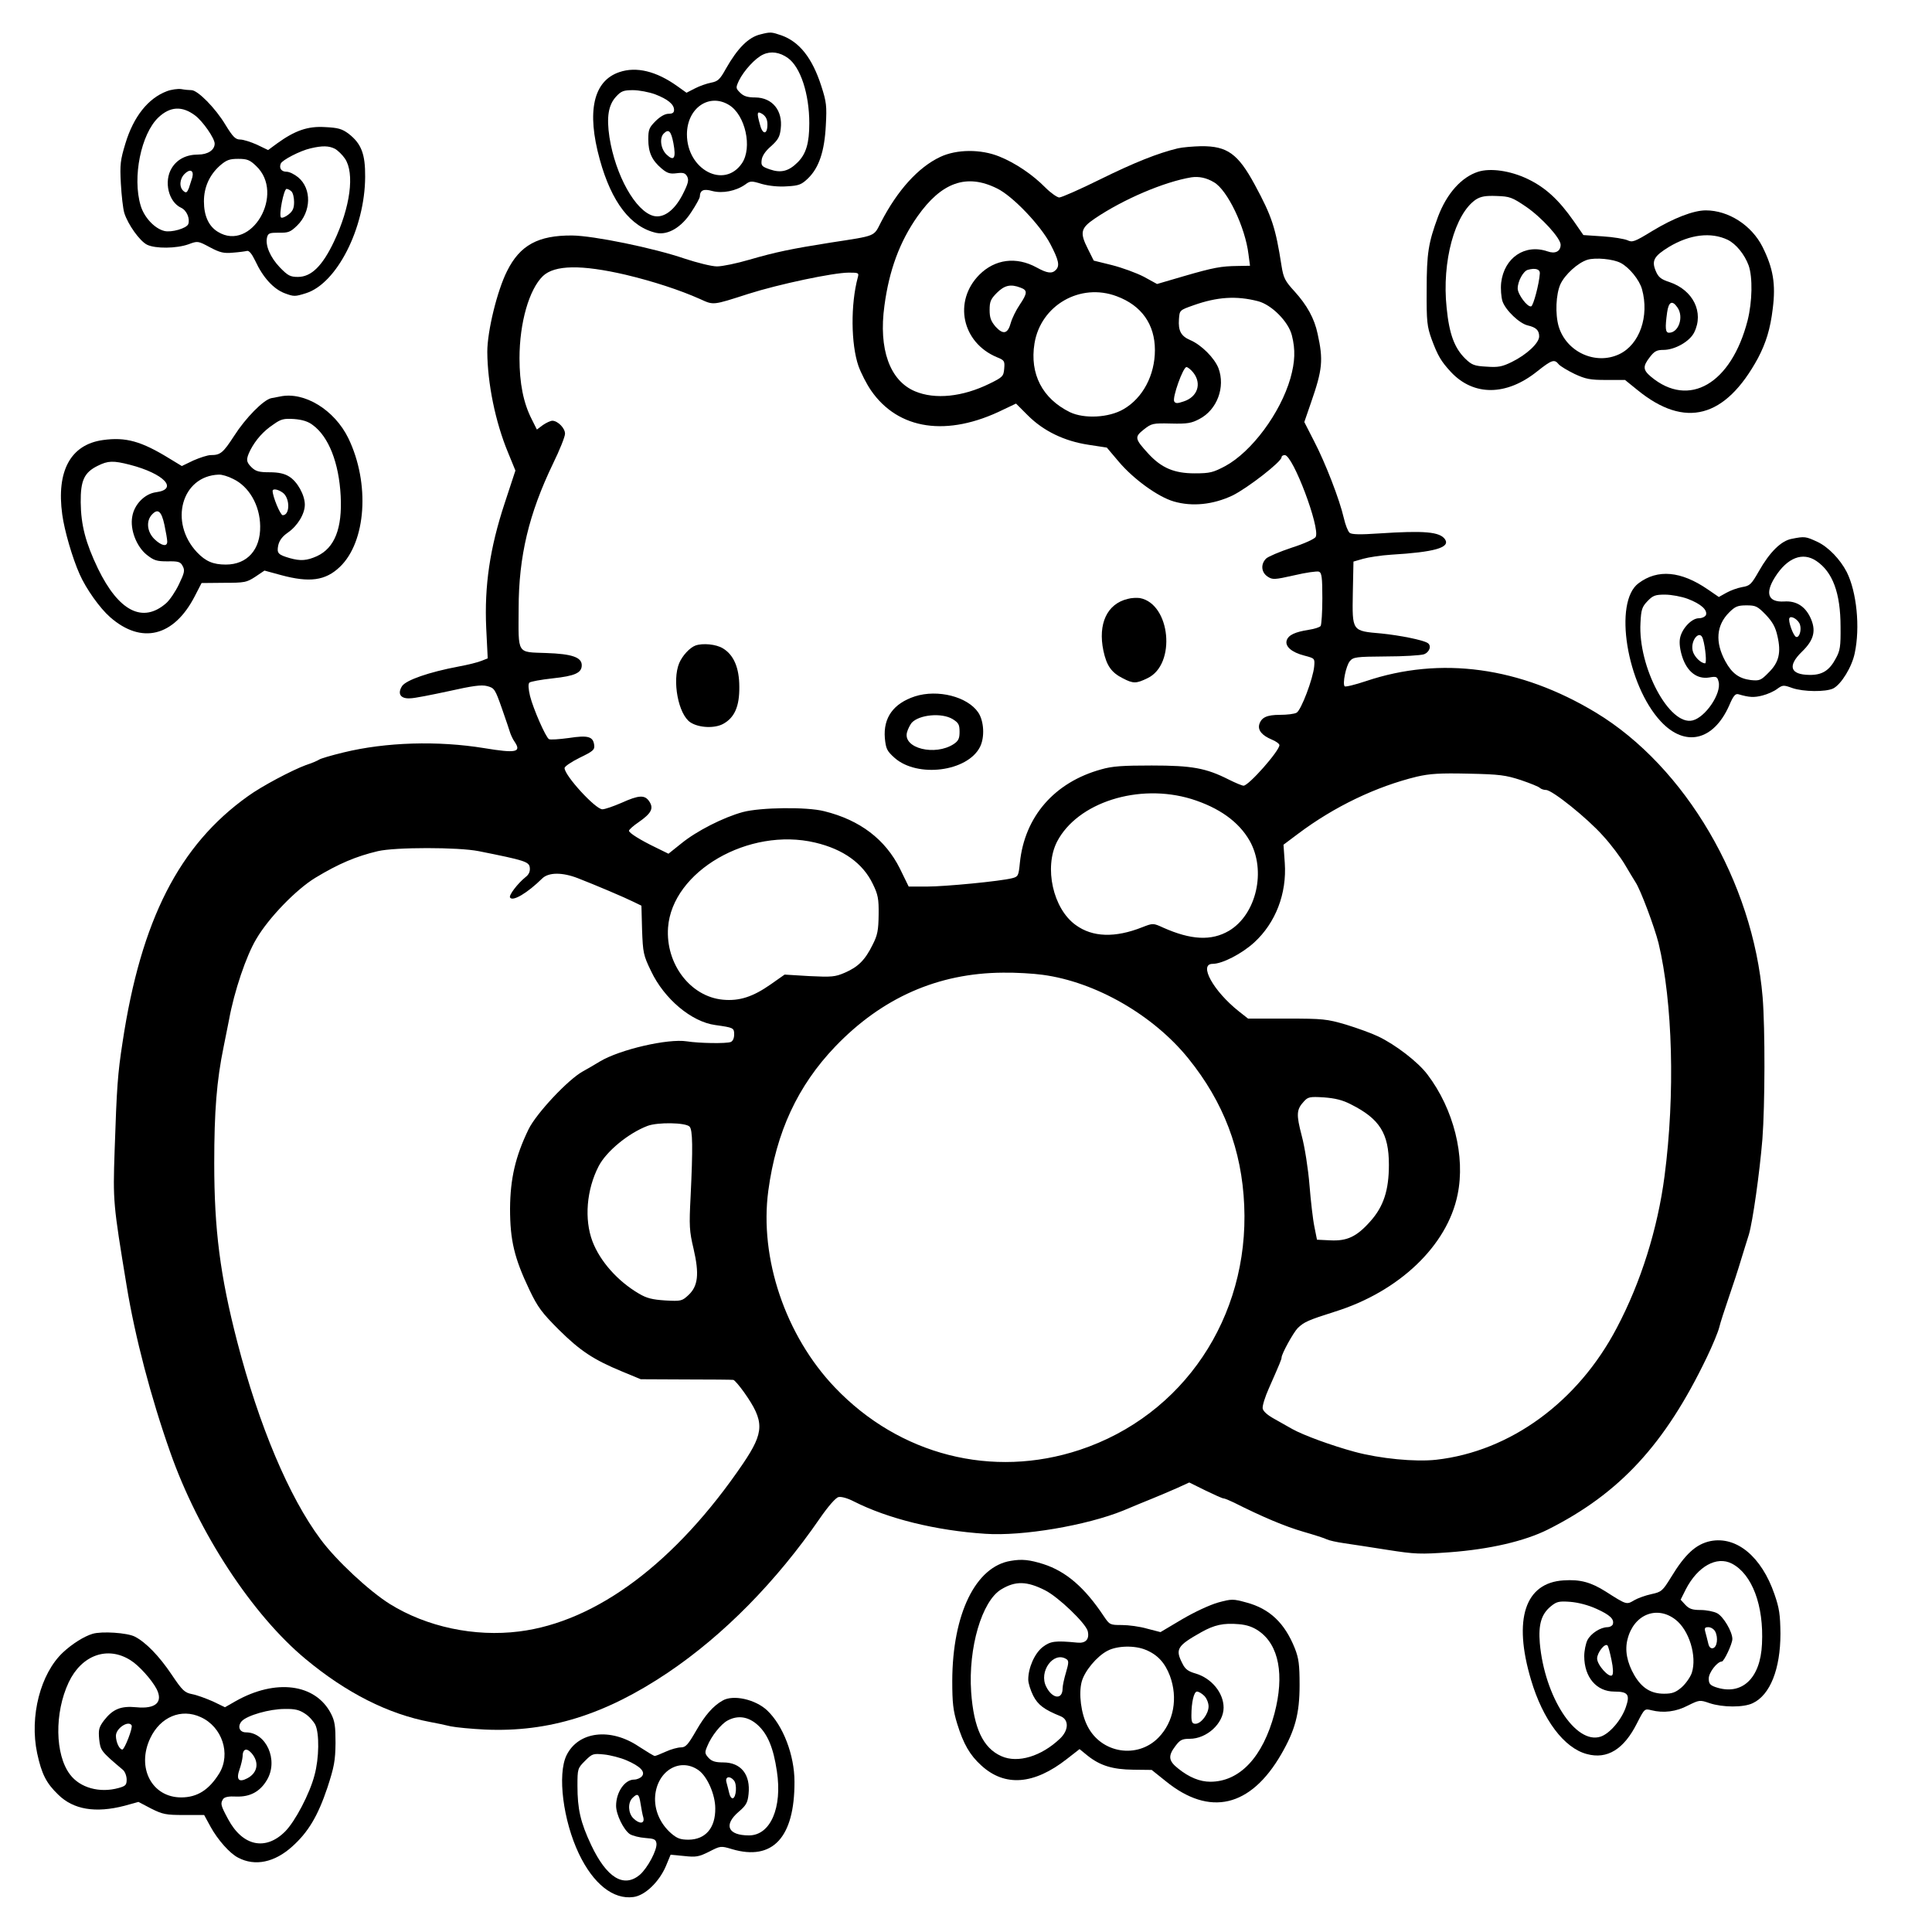 <?xml version="1.0" standalone="no"?>
<!DOCTYPE svg PUBLIC "-//W3C//DTD SVG 20010904//EN"
 "http://www.w3.org/TR/2001/REC-SVG-20010904/DTD/svg10.dtd">
<svg version="1.0" xmlns="http://www.w3.org/2000/svg"
 width="900pt" height="900pt" viewBox="0 0 900 900"
 preserveAspectRatio="xMidYMid meet">
<g transform="translate(0,900) scale(0.1,-0.1)"
fill="#000000" stroke="none">
<path d="M3543 8840 c-56 -13 -107 -64 -162 -161 -27 -49 -37 -58 -68 -64 -21
-4 -55 -16 -76 -27 l-39 -20 -42 30 c-99 71 -192 93 -271 66 -121 -41 -153
-183 -91 -407 55 -200 145 -316 264 -342 54 -11 117 26 163 98 22 33 39 65 39
71 1 30 17 38 59 26 47 -12 109 0 152 30 24 18 29 18 78 3 33 -9 77 -14 117
-11 56 3 68 8 99 38 50 49 76 125 82 246 5 90 3 109 -21 183 -42 131 -102 206
-185 236 -47 16 -51 17 -98 5z m127 -110 c59 -42 100 -167 100 -304 0 -93 -15
-143 -54 -182 -42 -42 -78 -51 -130 -33 -37 13 -41 17 -38 43 2 19 17 42 44
65 33 30 41 44 45 82 10 84 -39 144 -118 145 -37 0 -55 6 -71 22 -21 21 -21
23 -6 56 23 47 77 106 113 122 36 17 77 11 115 -16z m-619 -169 c60 -23 89
-47 89 -73 0 -13 -7 -18 -26 -18 -16 0 -39 -13 -60 -34 -30 -30 -34 -40 -34
-85 0 -61 17 -98 62 -136 26 -22 39 -26 70 -22 31 4 40 1 49 -15 9 -17 5 -33
-22 -86 -38 -73 -88 -109 -134 -98 -84 21 -178 189 -206 367 -14 94 -5 150 31
189 24 26 35 30 79 30 28 0 74 -9 102 -19z m345 -50 c76 -46 110 -199 60 -272
-83 -121 -256 -29 -256 135 0 122 103 194 196 137z m179 -91 c0 -47 -22 -49
-34 -3 -17 60 -15 68 12 51 15 -11 22 -25 22 -48z m-438 -87 c13 -70 3 -86
-32 -53 -27 26 -34 77 -13 98 23 23 34 12 45 -45z"/>
<path d="M777 8575 c-87 -33 -155 -118 -193 -244 -23 -76 -26 -97 -21 -186 3
-55 10 -117 16 -137 17 -54 72 -131 106 -148 39 -19 137 -18 193 2 43 16 44
16 100 -14 47 -25 65 -29 107 -25 28 2 57 6 65 8 10 3 23 -13 39 -46 36 -78
85 -131 137 -151 43 -16 48 -16 99 0 144 45 275 303 276 542 1 107 -18 155
-77 201 -31 23 -49 28 -110 31 -80 5 -140 -16 -223 -76 l-42 -31 -52 25 c-29
13 -64 24 -78 24 -22 0 -34 12 -69 69 -46 77 -129 161 -158 161 -11 0 -32 2
-48 5 -16 2 -46 -2 -67 -10z m132 -113 c35 -26 91 -106 91 -131 0 -30 -32 -51
-77 -51 -55 0 -98 -22 -123 -63 -38 -62 -15 -158 44 -185 26 -12 42 -51 33
-76 -8 -20 -79 -40 -111 -32 -46 11 -95 64 -111 119 -39 131 2 333 83 410 54
51 110 55 171 9z m651 -155 c13 -7 35 -28 47 -46 46 -68 25 -226 -51 -386 -54
-114 -106 -165 -168 -165 -36 0 -47 6 -84 44 -45 47 -69 103 -60 140 5 20 12
22 55 22 44 -1 54 3 85 33 66 64 69 172 5 225 -17 14 -41 26 -54 26 -24 0 -36
16 -27 38 6 16 90 60 139 71 55 13 85 12 113 -2z m-367 -80 c137 -129 -22
-403 -178 -307 -43 26 -65 75 -65 142 0 66 26 123 74 166 31 27 45 32 86 32
41 0 54 -5 83 -33z m-297 -53 c-4 -13 -11 -35 -16 -50 -9 -22 -13 -24 -25 -14
-21 18 -19 56 5 80 25 25 44 17 36 -16z m462 -66 c7 -7 12 -29 12 -49 0 -29
-6 -43 -27 -59 -14 -11 -30 -17 -34 -13 -11 11 13 133 26 133 6 0 16 -5 23
-12z"/>
<path d="M5487 8309 c-92 -22 -203 -66 -363 -145 -93 -46 -179 -84 -190 -84
-10 1 -39 21 -64 46 -59 60 -140 115 -215 145 -86 35 -199 34 -275 -2 -102
-48 -199 -155 -276 -304 -35 -68 -19 -62 -234 -95 -183 -29 -256 -44 -380 -80
-58 -17 -125 -31 -150 -31 -25 0 -92 17 -150 36 -146 50 -425 107 -525 108
-158 1 -243 -45 -303 -166 -46 -91 -92 -280 -92 -376 1 -146 37 -326 97 -470
l34 -83 -50 -152 c-69 -209 -95 -385 -86 -582 l7 -141 -28 -11 c-16 -7 -64
-19 -108 -27 -138 -26 -244 -63 -263 -91 -23 -36 -7 -60 38 -57 19 0 99 16
178 33 112 25 153 31 180 24 34 -9 37 -13 69 -104 18 -52 36 -104 39 -115 4
-11 12 -29 20 -40 33 -49 9 -55 -142 -30 -215 35 -457 28 -654 -20 -58 -14
-109 -29 -115 -34 -6 -4 -33 -16 -61 -25 -65 -24 -207 -99 -270 -145 -320
-228 -498 -576 -584 -1146 -23 -149 -27 -208 -37 -505 -8 -237 -7 -248 56
-630 39 -238 113 -520 203 -775 131 -374 382 -757 630 -963 190 -158 385 -257
582 -294 28 -5 70 -14 95 -20 25 -5 97 -12 160 -15 297 -13 559 69 851 265
261 176 505 424 709 720 38 55 73 95 86 98 13 3 42 -5 71 -20 160 -81 383
-136 613 -151 174 -12 472 39 642 108 45 19 108 45 138 57 30 12 81 34 113 48
l57 26 75 -37 c41 -20 79 -37 84 -37 6 0 27 -9 48 -19 135 -68 240 -112 323
-136 52 -15 102 -31 111 -36 10 -5 46 -13 81 -18 35 -5 126 -19 202 -31 128
-20 152 -21 290 -11 185 14 347 51 457 106 334 168 545 396 740 802 27 56 53
119 58 140 5 21 25 83 44 138 19 55 45 134 57 175 13 41 29 95 37 119 18 61
50 287 63 445 12 159 13 513 1 661 -45 537 -360 1073 -776 1325 -354 214 -724
264 -1072 147 -51 -17 -96 -28 -99 -24 -11 11 6 95 24 117 16 19 28 21 167 22
83 0 162 5 178 10 27 10 37 41 17 53 -23 14 -127 35 -215 44 -138 12 -136 9
-133 190 l3 145 45 13 c25 7 83 16 130 19 202 12 276 33 252 71 -24 36 -96 42
-309 28 -87 -6 -126 -5 -136 3 -8 7 -20 38 -27 69 -20 87 -86 257 -138 357
l-46 90 31 90 c54 155 58 199 31 321 -15 72 -50 134 -107 197 -45 49 -52 63
-61 119 -28 180 -45 231 -125 379 -78 144 -128 180 -250 179 -38 -1 -87 -5
-108 -10z m168 -158 c63 -36 146 -210 161 -336 l7 -53 -57 -1 c-78 -1 -112 -7
-253 -48 l-123 -36 -62 34 c-35 18 -101 42 -148 54 l-85 21 -27 54 c-39 77
-34 97 32 142 133 90 323 171 450 192 35 5 70 -2 105 -23z m-1010 -29 c72 -35
202 -171 248 -259 39 -75 45 -101 25 -121 -18 -18 -40 -15 -89 12 -95 52 -194
39 -267 -34 -122 -123 -81 -316 82 -384 35 -14 37 -18 34 -53 -3 -36 -7 -40
-68 -70 -126 -62 -254 -75 -347 -36 -118 49 -171 197 -143 399 22 165 71 298
154 416 112 159 229 201 371 130z m-1730 -402 c126 -30 252 -71 346 -113 64
-29 57 -30 225 24 141 45 396 99 468 99 45 0 48 -1 42 -22 -34 -126 -32 -311
3 -413 12 -33 38 -84 58 -113 127 -185 356 -219 617 -90 l59 28 55 -55 c73
-73 170 -120 283 -137 l85 -13 55 -65 c69 -82 184 -165 257 -186 86 -25 183
-15 274 28 69 34 228 157 228 178 0 6 7 10 15 10 38 0 166 -340 144 -381 -4
-9 -54 -32 -111 -50 -57 -19 -111 -42 -120 -51 -26 -26 -23 -64 7 -84 23 -15
31 -15 124 6 55 13 106 20 115 17 13 -5 16 -26 16 -124 0 -65 -4 -123 -8 -129
-4 -6 -29 -14 -56 -18 -63 -10 -94 -24 -102 -49 -9 -28 23 -56 82 -71 49 -13
49 -13 46 -50 -5 -57 -61 -205 -82 -216 -10 -6 -45 -10 -77 -10 -62 0 -87 -12
-97 -45 -7 -27 13 -51 58 -70 20 -8 36 -20 36 -26 0 -27 -143 -189 -167 -189
-7 0 -38 13 -70 29 -105 53 -170 65 -358 65 -134 0 -184 -3 -235 -18 -218 -60
-357 -220 -379 -435 -6 -61 -8 -65 -36 -72 -54 -14 -312 -39 -398 -39 l-84 0
-41 84 c-68 136 -186 226 -352 267 -81 21 -298 18 -380 -4 -91 -25 -215 -88
-286 -146 l-60 -48 -57 28 c-75 36 -127 69 -127 79 0 5 20 23 45 40 59 41 71
64 50 96 -21 32 -48 31 -130 -6 -37 -16 -77 -30 -89 -30 -32 0 -176 157 -176
192 0 8 32 29 70 48 62 30 71 37 68 59 -5 40 -28 47 -119 33 -45 -6 -86 -9
-92 -5 -15 9 -73 141 -88 201 -8 34 -9 56 -3 62 5 5 54 14 109 20 102 11 135
25 135 61 0 37 -45 53 -166 57 -138 5 -129 -9 -128 207 0 244 48 442 160 675
31 63 56 126 56 139 1 26 -34 61 -59 61 -8 0 -28 -9 -44 -20 l-28 -21 -24 48
c-39 76 -57 168 -57 284 0 166 45 321 109 383 55 52 179 54 386 6z m1839 -60
c33 -12 33 -25 -4 -80 -17 -25 -35 -62 -41 -83 -14 -52 -35 -58 -71 -19 -22
26 -28 42 -28 78 0 39 5 51 34 80 35 35 64 42 110 24z m448 -40 c116 -43 178
-131 178 -251 0 -116 -56 -223 -146 -275 -68 -40 -183 -46 -250 -14 -128 63
-188 178 -165 320 29 178 213 284 383 220z m658 -23 c63 -16 142 -95 158 -159
17 -67 15 -123 -7 -201 -47 -162 -180 -341 -303 -408 -57 -30 -71 -34 -143
-34 -95 0 -154 25 -215 91 -64 70 -66 78 -22 113 37 29 42 30 128 28 76 -2 95
2 131 21 83 43 122 149 89 237 -19 48 -80 109 -132 131 -42 18 -56 43 -52 97
3 42 3 42 68 65 110 39 199 45 300 19z m-301 -333 c40 -51 20 -113 -45 -134
-29 -10 -38 -10 -44 0 -10 17 41 160 57 160 6 0 21 -12 32 -26z m1526 -1898
c44 -15 84 -31 89 -37 6 -5 18 -9 28 -9 29 0 193 -132 265 -213 38 -41 83
-102 102 -134 19 -32 41 -69 50 -83 23 -34 88 -208 107 -283 66 -275 78 -704
28 -1086 -32 -245 -110 -494 -222 -706 -181 -346 -497 -576 -841 -615 -98 -11
-263 5 -381 37 -107 29 -238 77 -290 106 -19 11 -57 32 -85 48 -31 17 -51 35
-53 48 -2 12 11 54 29 94 52 118 59 135 59 143 0 17 54 115 75 137 30 29 48
37 174 77 298 93 523 307 571 545 37 178 -18 398 -140 559 -44 59 -150 140
-230 178 -31 15 -98 39 -150 55 -89 26 -107 28 -275 28 l-181 0 -42 33 c-120
95 -190 222 -123 222 45 0 136 47 194 100 99 91 152 227 142 370 l-6 85 68 51
c169 127 364 220 553 266 61 14 107 17 240 14 147 -3 174 -7 245 -30z m-1535
-88 c128 -40 220 -105 271 -194 79 -139 32 -344 -96 -420 -82 -48 -177 -43
-307 15 -46 21 -47 21 -96 2 -128 -51 -233 -47 -311 10 -106 76 -148 268 -87
388 95 183 380 274 626 199z m-1753 -203 c132 -31 223 -97 269 -193 24 -49 28
-69 27 -143 -1 -73 -5 -95 -28 -140 -35 -71 -67 -103 -129 -130 -46 -20 -62
-21 -166 -16 l-115 7 -64 -45 c-84 -59 -147 -79 -223 -72 -152 14 -268 167
-256 336 19 262 376 469 685 396z m-1567 -40 c215 -43 235 -49 238 -77 2 -17
-4 -32 -20 -44 -37 -30 -79 -85 -72 -95 12 -20 81 21 150 89 30 29 94 29 166
1 80 -31 219 -90 259 -110 l37 -18 3 -113 c4 -106 6 -118 42 -192 61 -129 188
-236 299 -251 85 -12 88 -13 88 -44 0 -17 -6 -31 -16 -35 -21 -8 -147 -6 -204
3 -88 14 -313 -38 -406 -94 -21 -13 -57 -34 -79 -46 -69 -38 -217 -196 -253
-270 -61 -126 -85 -229 -86 -369 0 -148 20 -231 90 -378 39 -82 59 -108 137
-186 100 -99 162 -140 295 -195 l87 -36 210 -1 c116 0 215 -1 221 -2 6 -1 29
-28 51 -59 95 -135 94 -183 -5 -330 -313 -461 -683 -738 -1044 -783 -207 -26
-430 21 -602 128 -96 60 -250 203 -323 302 -147 197 -287 530 -388 920 -80
309 -107 524 -107 831 0 241 11 384 44 544 11 55 22 111 25 125 24 132 80 298
127 376 57 98 186 231 275 285 109 66 190 100 291 124 80 19 376 19 470 0z
m2627 -576 c247 -33 516 -188 679 -390 164 -203 249 -426 260 -684 23 -522
-284 -979 -766 -1139 -407 -135 -840 -25 -1141 291 -230 241 -352 602 -310
916 37 274 137 489 312 672 218 227 478 342 781 344 59 1 142 -4 185 -10z
m1437 -604 c133 -67 176 -135 176 -281 0 -119 -25 -195 -87 -264 -63 -71 -108
-92 -186 -88 l-62 3 -12 60 c-7 33 -17 121 -23 195 -6 75 -22 177 -36 229 -26
100 -25 122 10 160 19 21 27 23 93 19 52 -4 87 -12 127 -33z m-3082 -103 c15
-15 16 -98 5 -327 -7 -135 -6 -159 14 -243 27 -117 21 -173 -24 -215 -30 -28
-35 -29 -108 -25 -60 4 -86 10 -123 32 -99 58 -181 151 -216 243 -39 103 -28
241 29 351 36 69 138 153 227 187 47 18 177 16 196 -3z"/>
<path d="M5253 6210 c-96 -23 -139 -116 -113 -241 15 -70 37 -102 91 -129 48
-25 62 -25 115 1 134 64 107 346 -36 373 -14 2 -40 1 -57 -4z"/>
<path d="M3240 5993 c-27 -10 -61 -47 -76 -82 -34 -82 -4 -239 52 -276 40 -26
113 -29 153 -7 53 29 76 82 75 172 0 89 -26 150 -77 180 -31 19 -93 25 -127
13z"/>
<path d="M4262 5756 c-100 -33 -148 -99 -140 -195 5 -49 9 -59 46 -92 106 -93
338 -64 397 51 23 45 19 121 -8 161 -50 74 -189 109 -295 75z m176 -106 c27
-17 32 -25 32 -59 0 -31 -5 -42 -27 -57 -87 -57 -237 -20 -218 54 4 15 14 35
22 45 35 38 140 48 191 17z"/>
<path d="M6886 8200 c-78 -25 -146 -101 -187 -209 -45 -122 -53 -170 -53 -341
-1 -149 2 -171 23 -230 29 -78 44 -103 90 -153 106 -113 259 -112 403 4 67 53
79 57 99 32 8 -9 41 -29 74 -45 52 -24 72 -28 148 -28 l87 0 58 -47 c222 -181
409 -131 561 148 38 72 58 138 69 230 15 116 2 190 -48 290 -51 100 -158 169
-264 169 -57 0 -150 -36 -249 -96 -83 -51 -93 -54 -116 -43 -14 6 -66 15 -116
18 l-89 6 -45 65 c-70 100 -132 157 -216 197 -80 38 -172 51 -229 33z m223
-163 c73 -50 161 -147 161 -177 0 -31 -25 -44 -61 -31 -105 36 -202 -29 -216
-146 -3 -29 0 -66 6 -86 14 -42 79 -104 118 -113 39 -9 53 -23 53 -51 0 -31
-58 -85 -127 -119 -45 -22 -63 -26 -118 -22 -57 3 -69 8 -99 37 -50 49 -75
114 -87 237 -23 215 38 439 137 505 23 14 44 18 96 16 61 -2 72 -6 137 -50z
m939 -154 c39 -19 79 -68 98 -120 19 -55 17 -168 -5 -256 -76 -295 -273 -410
-450 -262 -38 32 -39 48 -5 92 21 27 32 33 63 33 53 0 122 39 143 81 47 94 -5
198 -115 235 -40 13 -52 23 -64 52 -20 48 -8 69 62 112 97 58 195 70 273 33z
m-498 -108 c40 -21 87 -79 99 -122 35 -126 -11 -258 -106 -303 -110 -52 -246
10 -282 129 -17 58 -13 150 8 197 21 45 81 100 126 114 37 11 119 4 155 -15z
m-377 -50 c-3 -47 -30 -149 -40 -152 -17 -6 -63 56 -63 83 0 34 26 81 47 87
36 10 58 3 56 -18z m641 -157 c31 -44 6 -118 -39 -118 -17 0 -19 21 -9 94 7
51 24 59 48 24z"/>
<path d="M1305 7153 c-11 -2 -30 -6 -42 -8 -36 -8 -119 -92 -172 -175 -52 -80
-64 -90 -109 -90 -15 0 -51 -12 -81 -25 l-54 -26 -56 34 c-133 82 -205 102
-312 87 -150 -21 -217 -144 -189 -347 10 -74 47 -202 81 -278 30 -68 94 -158
142 -200 146 -128 297 -91 394 97 l32 62 104 1 c96 0 106 2 146 28 l43 29 77
-21 c133 -36 207 -26 274 38 123 117 141 390 40 599 -64 132 -205 219 -318
195z m152 -133 c74 -54 122 -176 130 -330 8 -151 -28 -243 -111 -281 -47 -21
-76 -23 -126 -9 -55 16 -61 23 -54 59 5 23 19 42 45 60 45 31 79 87 79 130 0
45 -35 108 -73 131 -22 14 -50 20 -91 20 -48 0 -64 4 -83 22 -27 26 -28 38 -7
81 25 48 61 89 108 120 35 25 48 28 96 25 38 -3 65 -11 87 -28z m-852 -185
c159 -41 228 -114 122 -128 -53 -7 -102 -57 -111 -114 -11 -60 20 -139 67
-177 34 -27 47 -31 97 -31 51 1 61 -2 71 -22 11 -20 8 -32 -17 -84 -16 -34
-43 -74 -60 -89 -109 -95 -221 -38 -318 162 -57 119 -79 202 -80 308 -1 101
16 139 79 170 48 24 72 25 150 5z m481 -66 c74 -35 125 -123 126 -220 2 -109
-60 -179 -160 -179 -59 0 -94 15 -134 57 -132 140 -72 356 101 362 14 1 44 -8
67 -20z m231 -64 c34 -24 35 -105 0 -105 -11 0 -47 87 -47 113 0 12 25 8 47
-8z m-551 -150 c7 -33 13 -68 13 -77 1 -27 -27 -21 -60 11 -34 34 -39 83 -12
113 28 31 45 18 59 -47z"/>
<path d="M8347 6490 c-50 -9 -103 -62 -153 -150 -36 -63 -42 -69 -79 -75 -22
-4 -55 -16 -74 -27 l-34 -19 -51 35 c-125 86 -234 96 -323 29 -118 -87 -55
-474 104 -644 113 -121 245 -90 318 74 19 45 29 57 43 53 51 -15 73 -16 112
-6 24 6 55 20 69 31 25 18 29 19 70 4 52 -18 156 -19 191 -2 37 19 87 100 100
164 26 121 9 286 -37 378 -31 60 -86 117 -137 141 -54 25 -59 26 -119 14z
m114 -103 c76 -51 113 -149 113 -307 1 -91 -2 -111 -22 -147 -30 -57 -64 -78
-123 -77 -90 1 -103 42 -35 108 57 55 68 100 38 162 -25 51 -66 76 -121 72
-75 -4 -90 38 -42 114 57 90 128 118 192 75z m-598 -177 c60 -23 92 -51 84
-75 -4 -8 -18 -15 -33 -15 -34 0 -80 -49 -88 -94 -4 -22 0 -53 11 -87 23 -69
69 -104 125 -95 34 6 38 4 44 -20 14 -54 -61 -165 -121 -180 -108 -27 -255
249 -243 455 3 61 7 74 33 101 25 26 36 30 81 30 30 0 78 -9 107 -20z m363
-74 c32 -34 45 -58 54 -99 18 -77 7 -123 -41 -170 -36 -37 -43 -39 -83 -35
-55 7 -88 31 -119 88 -48 89 -42 167 18 227 28 28 40 33 81 33 43 0 51 -4 90
-44z m159 -46 c8 -25 -3 -62 -18 -57 -13 4 -39 76 -31 88 8 13 42 -8 49 -31z
m-452 -67 c12 -41 18 -113 10 -113 -20 0 -52 32 -58 59 -11 50 35 101 48 54z"/>
<path d="M7968 1821 c-67 -14 -118 -60 -184 -169 -39 -63 -44 -68 -91 -78 -28
-6 -64 -19 -81 -29 -35 -21 -35 -21 -132 41 -70 44 -119 57 -196 52 -180 -11
-236 -181 -152 -463 55 -186 154 -318 260 -346 95 -26 173 22 234 144 35 68
35 68 67 60 56 -14 115 -7 170 22 53 26 55 27 101 11 60 -20 158 -21 201 0 81
38 129 159 129 324 -1 88 -5 118 -28 184 -60 174 -176 271 -298 247z m100
-105 c94 -49 149 -195 140 -374 -7 -162 -95 -243 -217 -201 -25 9 -31 16 -31
40 0 28 40 79 61 79 10 0 49 82 49 105 0 34 -42 105 -71 120 -15 8 -50 15 -77
15 -38 0 -53 5 -71 24 l-22 24 24 48 c55 107 144 157 215 120z m-630 -211 c62
-28 83 -48 75 -72 -3 -7 -14 -13 -24 -13 -33 0 -78 -29 -94 -60 -8 -16 -15
-50 -15 -75 0 -98 57 -165 140 -165 64 0 74 -14 54 -72 -20 -59 -75 -124 -118
-138 -116 -38 -261 186 -283 436 -7 86 7 134 50 170 28 23 38 26 92 22 37 -3
84 -15 123 -33z m366 -49 c65 -49 102 -172 77 -249 -7 -20 -28 -50 -47 -67
-28 -24 -44 -30 -82 -30 -61 0 -103 26 -138 85 -35 60 -46 118 -32 170 29 114
136 157 222 91z m186 -56 c15 -29 9 -74 -11 -78 -11 -2 -18 6 -22 25 -4 15 -9
38 -13 51 -5 18 -2 22 14 22 12 0 26 -9 32 -20z m-483 -133 c8 -37 9 -65 3
-71 -14 -14 -70 48 -70 78 0 27 36 73 48 61 4 -3 12 -34 19 -68z"/>
<path d="M4709 1729 c-164 -26 -272 -247 -273 -559 0 -103 4 -138 23 -200 29
-94 59 -146 112 -194 110 -101 246 -90 399 30 l59 46 38 -31 c58 -46 116 -64
213 -65 l85 -1 65 -52 c205 -167 396 -122 539 126 64 111 85 188 85 321 0 96
-4 125 -22 171 -47 118 -117 185 -226 214 -62 17 -68 17 -131 0 -39 -11 -110
-44 -168 -78 l-101 -60 -62 16 c-34 10 -87 17 -118 17 -55 0 -57 1 -84 41 -89
134 -176 209 -282 243 -64 20 -99 24 -151 15z m159 -137 c62 -31 189 -153 199
-190 9 -38 -9 -58 -48 -54 -104 10 -125 7 -161 -20 -38 -29 -68 -97 -68 -152
0 -17 11 -51 23 -75 22 -43 51 -65 128 -96 39 -16 38 -65 -3 -104 -87 -83
-197 -116 -273 -82 -86 38 -129 131 -141 299 -14 206 50 424 140 478 66 40
119 39 204 -4z m996 -190 c94 -65 120 -205 73 -384 -54 -203 -162 -318 -299
-318 -48 0 -98 20 -149 61 -46 36 -49 59 -13 106 21 28 31 33 66 33 80 0 158
72 158 145 0 69 -56 137 -130 159 -35 10 -49 20 -62 47 -34 66 -25 82 87 145
62 35 105 44 175 38 38 -3 67 -13 94 -32z m-526 -88 c54 -22 89 -60 112 -121
38 -103 18 -214 -53 -287 -98 -101 -267 -74 -331 53 -30 58 -42 151 -27 207
13 49 70 118 120 144 45 24 128 26 179 4z m-370 -43 c11 -7 11 -17 -2 -61 -9
-30 -16 -63 -16 -75 0 -54 -47 -50 -76 7 -37 71 34 168 94 129z m642 -171 c11
-11 20 -33 20 -49 0 -35 -35 -81 -61 -81 -15 0 -19 7 -19 38 0 63 12 112 26
112 8 0 23 -9 34 -20z"/>
<path d="M431 1389 c-40 -12 -95 -47 -137 -86 -106 -99 -157 -299 -121 -470
21 -97 42 -139 98 -193 71 -70 174 -87 309 -52 l65 18 59 -31 c54 -27 69 -30
153 -30 l94 0 30 -55 c33 -60 90 -125 129 -144 78 -41 169 -22 251 52 75 67
120 143 164 274 32 98 37 126 38 208 0 78 -3 102 -21 137 -72 140 -258 164
-445 58 l-49 -28 -56 27 c-32 14 -75 30 -97 34 -35 7 -45 16 -96 92 -57 85
-120 150 -171 176 -35 18 -154 26 -197 13z m177 -123 c39 -24 98 -90 121 -133
32 -62 -3 -95 -94 -86 -73 7 -110 -9 -151 -62 -23 -31 -26 -42 -22 -87 6 -53
8 -56 111 -143 9 -8 17 -28 17 -45 0 -25 -5 -30 -37 -39 -89 -25 -181 1 -227
63 -70 92 -73 287 -6 429 60 127 181 171 288 103z m813 -249 c19 -12 40 -36
48 -52 19 -40 18 -155 -4 -235 -22 -85 -90 -215 -137 -262 -91 -91 -198 -68
-265 57 -35 65 -37 73 -24 94 7 10 26 14 63 12 63 -2 110 23 142 78 54 92 -4
221 -98 221 -31 0 -41 28 -20 52 25 27 129 57 200 57 48 1 68 -4 95 -22z
m-486 -16 c100 -45 141 -171 87 -261 -48 -78 -103 -113 -178 -113 -137 0 -209
139 -144 276 47 99 144 140 235 98z m-322 -38 c7 -11 -33 -113 -43 -113 -14 0
-30 35 -30 64 0 35 58 73 73 49z m559 -130 c37 -43 28 -92 -20 -117 -40 -21
-53 -6 -36 42 7 20 13 46 14 58 0 37 18 44 42 17z"/>
<path d="M3366 1078 c-44 -25 -81 -67 -123 -140 -38 -66 -49 -78 -71 -78 -15
0 -47 -9 -71 -20 -24 -11 -47 -20 -51 -20 -4 0 -37 20 -74 44 -132 89 -282 71
-337 -41 -43 -89 -16 -304 58 -459 67 -140 160 -214 254 -201 54 7 120 71 151
144 l22 53 63 -6 c55 -6 68 -4 116 20 53 27 54 28 107 12 189 -56 292 54 291
314 0 124 -53 262 -127 332 -55 52 -159 75 -208 46z m164 -114 c46 -42 73
-106 89 -215 26 -170 -30 -299 -130 -299 -98 0 -120 48 -48 110 34 29 42 42
46 82 10 91 -35 148 -118 148 -36 0 -53 5 -68 21 -18 20 -19 25 -6 55 19 47
63 102 94 119 48 26 97 19 141 -21z m-612 -164 c65 -28 90 -54 72 -75 -7 -8
-23 -15 -36 -15 -44 0 -84 -59 -84 -122 0 -41 35 -112 64 -132 13 -8 45 -16
72 -18 41 -3 49 -6 52 -25 4 -30 -41 -115 -78 -147 -75 -62 -154 -13 -226 139
-50 106 -64 168 -64 276 0 79 1 82 35 116 34 34 38 35 89 30 29 -3 76 -15 104
-27z m337 -47 c40 -29 77 -113 77 -177 1 -91 -45 -145 -124 -146 -39 0 -54 6
-82 30 -52 46 -79 110 -74 174 10 118 117 181 203 119z m164 -47 c15 -18 11
-78 -5 -83 -6 -2 -14 9 -17 24 -4 15 -9 38 -13 51 -7 26 16 31 35 8z m-435
-108 c4 -24 9 -53 13 -65 7 -30 -19 -31 -47 -3 -24 24 -26 72 -4 94 24 24 31
20 38 -26z"/>
</g>
</svg>
